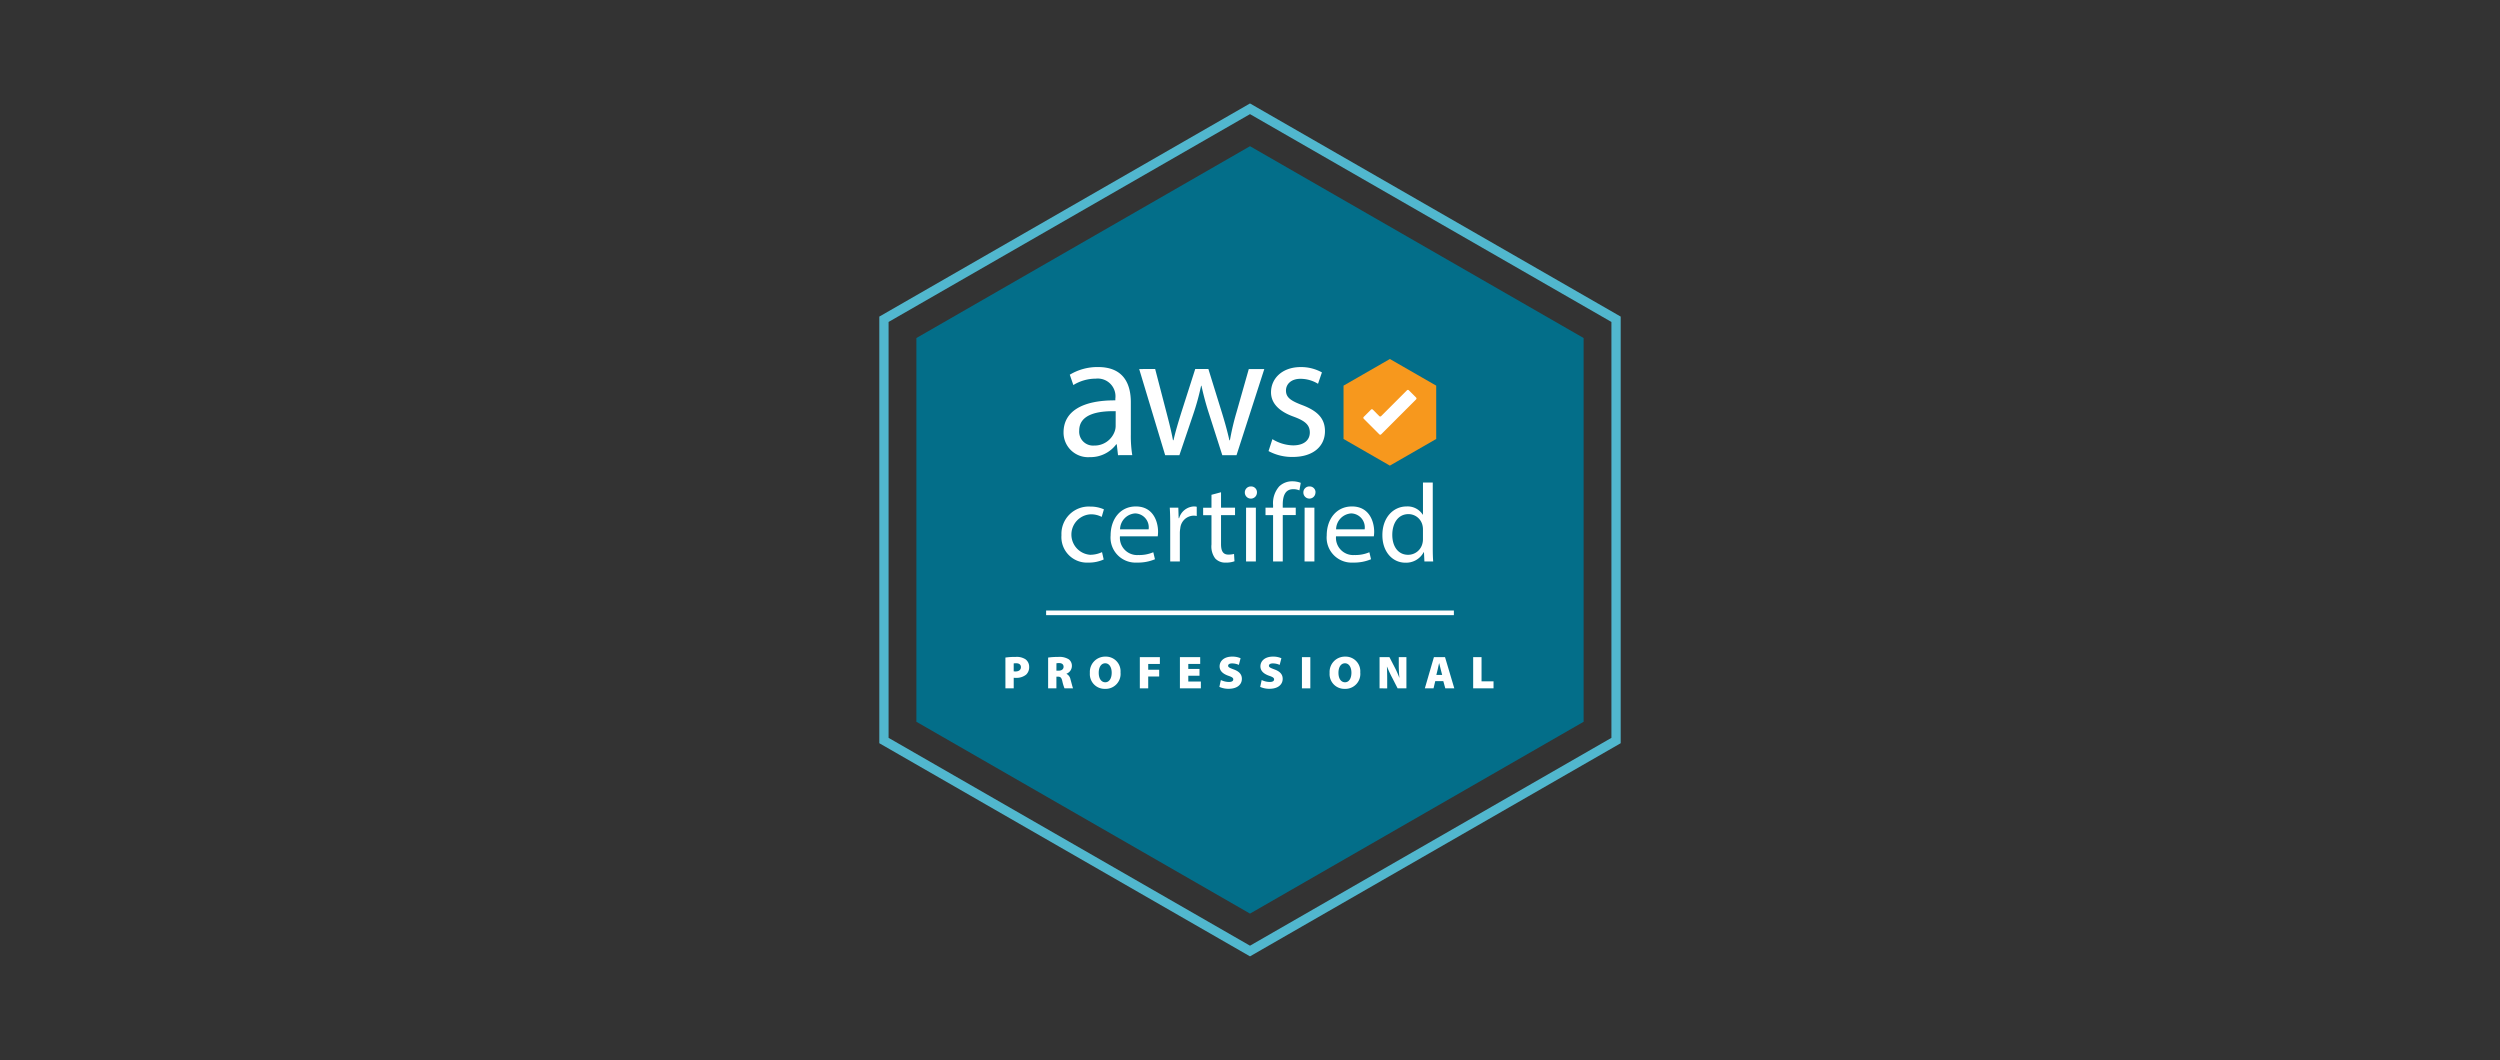 <?xml version="1.0" encoding="UTF-8"?> <svg xmlns="http://www.w3.org/2000/svg" xmlns:xlink="http://www.w3.org/1999/xlink" width="290" height="123" viewBox="0 0 290 123"><rect x="0" y="0" width="290" height="123" fill="#333333" stroke="none"/><defs><clipPath id="clip-path"><rect id="長方形_1817" data-name="長方形 1817" width="290" height="123" transform="translate(-5733 11806)" fill="#fff" stroke="#707070" stroke-width="1"></rect></clipPath></defs><g id="マスクグループ_2461" data-name="マスクグループ 2461" transform="translate(5733 -11806)" clip-path="url(#clip-path)"><g id="グループ_5089" data-name="グループ 5089" transform="translate(22.107 -21.531)"><path id="パス_39964" data-name="パス 39964" d="M1.075,73.591V25.347L43,1.24,84.925,25.347V73.591L43,97.7ZM43,0,0,24.725V74.213L43,98.938,86,74.213V24.725Z" transform="translate(-5653.107 11839.531)" fill="#51b7ce"></path><path id="パス_39965" data-name="パス 39965" d="M4.3,71.725V27.212L43,4.96,81.7,27.212V71.725L43,93.978Z" transform="translate(-5653.107 11839.531)" fill="#036e89"></path><path id="パス_39966" data-name="パス 39966" d="M64.6,32.735l-5.375-3.091-5.375,3.091v6.186l5.375,3.091L64.6,38.921Z" transform="translate(-5653.107 11839.531)" fill="#f7981d"></path><path id="パス_39967" data-name="パス 39967" d="M26.028,52.9a4.176,4.176,0,0,1-1.792.361,2.964,2.964,0,0,1-3.107-3.185,3.17,3.17,0,0,1,3.352-3.313,3.784,3.784,0,0,1,1.572.322l-.257.877a2.63,2.63,0,0,0-1.315-.3,2.353,2.353,0,0,0-.039,4.693,3.226,3.226,0,0,0,1.393-.309Z" transform="translate(-5653.107 11839.531)" fill="#fff"></path><path id="パス_39968" data-name="パス 39968" d="M27.914,50.216a2,2,0,0,0,2.139,2.167,4.1,4.1,0,0,0,1.729-.323l.193.813a5.067,5.067,0,0,1-2.076.386,2.9,2.9,0,0,1-3.068-3.146c0-1.882,1.108-3.365,2.927-3.365,2.037,0,2.578,1.792,2.578,2.94a4.484,4.484,0,0,1-.038.528ZM31.24,49.4a1.615,1.615,0,0,0-1.573-1.844,1.879,1.879,0,0,0-1.74,1.844Z" transform="translate(-5653.107 11839.531)" fill="#fff"></path><path id="パス_39969" data-name="パス 39969" d="M33.745,48.836c0-.735-.013-1.367-.052-1.947h.993l.038,1.225h.052A1.873,1.873,0,0,1,36.5,46.747a1.209,1.209,0,0,1,.322.039v1.07a1.679,1.679,0,0,0-.387-.039,1.593,1.593,0,0,0-1.521,1.457,3.18,3.18,0,0,0-.052.529V53.13H33.745Z" transform="translate(-5653.107 11839.531)" fill="#fff"></path><path id="パス_39970" data-name="パス 39970" d="M39.639,45.1v1.792h1.625v.864H39.639v3.365c0,.774.22,1.212.852,1.212a2.519,2.519,0,0,0,.657-.077l.052.851a2.789,2.789,0,0,1-1.006.155,1.574,1.574,0,0,1-1.225-.477,2.316,2.316,0,0,1-.438-1.625v-3.4h-.967v-.864h.967v-1.5Z" transform="translate(-5653.107 11839.531)" fill="#fff"></path><path id="パス_39971" data-name="パス 39971" d="M43.806,45.136a.7.7,0,0,1-1.406,0,.691.691,0,0,1,.709-.709.674.674,0,0,1,.7.709m-1.264,1.753h1.135v6.24H42.542Z" transform="translate(-5653.107 11839.531)" fill="#fff"></path><path id="パス_39972" data-name="パス 39972" d="M45.677,53.13V47.753H44.8V46.89h.877v-.3a2.94,2.94,0,0,1,.722-2.179,2.168,2.168,0,0,1,1.521-.58,2.635,2.635,0,0,1,.967.18l-.154.877a1.7,1.7,0,0,0-.723-.142c-.967,0-1.212.851-1.212,1.805v.336h1.509v.863H46.8V53.13Z" transform="translate(-5653.107 11839.531)" fill="#fff"></path><path id="パス_39973" data-name="パス 39973" d="M50.591,45.136a.7.7,0,0,1-1.4,0,.69.69,0,0,1,.709-.709.674.674,0,0,1,.7.709m-1.264,1.753h1.135v6.24H49.327Z" transform="translate(-5653.107 11839.531)" fill="#fff"></path><path id="パス_39974" data-name="パス 39974" d="M52.978,50.216a2,2,0,0,0,2.14,2.167,4.1,4.1,0,0,0,1.728-.323l.193.813a5.067,5.067,0,0,1-2.076.386A2.9,2.9,0,0,1,51.9,50.113c0-1.882,1.108-3.365,2.927-3.365,2.037,0,2.578,1.792,2.578,2.94a4.484,4.484,0,0,1-.038.528ZM56.3,49.4a1.615,1.615,0,0,0-1.573-1.844,1.879,1.879,0,0,0-1.74,1.844Z" transform="translate(-5653.107 11839.531)" fill="#fff"></path><path id="パス_39975" data-name="パス 39975" d="M64.2,43.976v7.543c0,.554.012,1.186.051,1.611H63.231l-.051-1.083h-.027a2.305,2.305,0,0,1-2.126,1.225c-1.51,0-2.67-1.276-2.67-3.172-.013-2.076,1.276-3.352,2.8-3.352a2.085,2.085,0,0,1,1.882.954h.026V43.976ZM63.063,49.43a2.037,2.037,0,0,0-.051-.477,1.67,1.67,0,0,0-1.637-1.315c-1.174,0-1.87,1.031-1.87,2.411,0,1.263.62,2.308,1.843,2.308A1.705,1.705,0,0,0,63.012,51a2.009,2.009,0,0,0,.051-.49Z" transform="translate(-5653.107 11839.531)" fill="#fff"></path><path id="パス_39976" data-name="パス 39976" d="M14.627,64.277a7.629,7.629,0,0,1,1.2-.075,1.853,1.853,0,0,1,1.144.285,1.084,1.084,0,0,1,.413.875,1.182,1.182,0,0,1-.349.892,1.781,1.781,0,0,1-1.208.376c-.091,0-.177,0-.236-.011v1.23h-.962Zm.962,1.6a2.1,2.1,0,0,0,.22.011c.382,0,.618-.194.618-.5,0-.269-.184-.451-.549-.451a1.47,1.47,0,0,0-.289.021Z" transform="translate(-5653.107 11839.531)" fill="#fff"></path><path id="パス_39977" data-name="パス 39977" d="M19.583,64.278a8.026,8.026,0,0,1,1.171-.075,2.031,2.031,0,0,1,1.225.279.935.935,0,0,1,.36.79.963.963,0,0,1-.623.875v.022a.9.9,0,0,1,.461.644c.113.371.231.9.3,1.037h-.994a5.077,5.077,0,0,1-.253-.833c-.1-.435-.23-.526-.531-.526h-.156V67.85h-.961Zm.961,1.52H20.8c.365,0,.575-.183.575-.451s-.178-.424-.5-.43a1.652,1.652,0,0,0-.328.022Z" transform="translate(-5653.107 11839.531)" fill="#fff"></path><path id="パス_39978" data-name="パス 39978" d="M27.981,66a1.734,1.734,0,0,1-1.815,1.907,1.708,1.708,0,0,1-1.74-1.848,1.773,1.773,0,0,1,1.8-1.891A1.7,1.7,0,0,1,27.981,66m-2.529.043c0,.677.3,1.1.762,1.1s.742-.457.742-1.107c0-.623-.279-1.095-.747-1.095s-.757.44-.757,1.106" transform="translate(-5653.107 11839.531)" fill="#fff"></path><path id="パス_39979" data-name="パス 39979" d="M30.22,64.229h2.326v.79H31.193v.671h1.272v.784H31.193v1.375H30.22Z" transform="translate(-5653.107 11839.531)" fill="#fff"></path><path id="パス_39980" data-name="パス 39980" d="M37.142,66.388h-1.3v.666H37.3v.795H34.87v-3.62h2.352v.789H35.841V65.6h1.3Z" transform="translate(-5653.107 11839.531)" fill="#fff"></path><path id="パス_39981" data-name="パス 39981" d="M39.62,66.883a2.2,2.2,0,0,0,.939.226c.334,0,.5-.113.5-.3s-.161-.279-.569-.419c-.613-.215-1.015-.553-1.015-1.09,0-.639.537-1.133,1.45-1.133a2.339,2.339,0,0,1,.983.188l-.2.773a1.884,1.884,0,0,0-.789-.172c-.3,0-.457.108-.457.269,0,.182.193.258.65.429.651.237.946.586.946,1.091,0,.623-.489,1.155-1.547,1.155a2.552,2.552,0,0,1-1.064-.221Z" transform="translate(-5653.107 11839.531)" fill="#fff"></path><path id="パス_39982" data-name="パス 39982" d="M44.355,66.883a2.2,2.2,0,0,0,.94.226c.332,0,.5-.113.5-.3s-.164-.279-.572-.419c-.611-.215-1.014-.553-1.014-1.09,0-.639.538-1.133,1.45-1.133a2.336,2.336,0,0,1,.983.188l-.2.773a1.892,1.892,0,0,0-.789-.172c-.3,0-.457.108-.457.269,0,.182.194.258.649.429.65.237.947.586.947,1.091,0,.623-.491,1.155-1.548,1.155a2.547,2.547,0,0,1-1.063-.221Z" transform="translate(-5653.107 11839.531)" fill="#fff"></path><rect id="長方形_1750" data-name="長方形 1750" width="0.973" height="3.62" transform="translate(-5604.082 11903.76)" fill="#fff"></rect><path id="パス_39983" data-name="パス 39983" d="M55.791,66a1.734,1.734,0,0,1-1.815,1.907,1.708,1.708,0,0,1-1.74-1.848,1.773,1.773,0,0,1,1.8-1.891A1.7,1.7,0,0,1,55.791,66m-2.53.043c0,.677.3,1.1.764,1.1s.74-.457.74-1.107c0-.623-.279-1.095-.746-1.095s-.758.44-.758,1.106" transform="translate(-5653.107 11839.531)" fill="#fff"></path><path id="パス_39984" data-name="パス 39984" d="M58.029,67.849v-3.62h1.144l.575,1.112a10.727,10.727,0,0,1,.569,1.267h.016a13.854,13.854,0,0,1-.075-1.525v-.854h.886v3.62h-1.02l-.613-1.2a13.465,13.465,0,0,1-.612-1.311h-.016c.022.489.032,1.037.032,1.622v.892Z" transform="translate(-5653.107 11839.531)" fill="#fff"></path><path id="パス_39985" data-name="パス 39985" d="M64.489,67.012l-.2.838H63.281l1.053-3.621h1.289L66.7,67.85H65.655l-.23-.838Zm.8-.72-.166-.65c-.055-.2-.124-.5-.178-.714h-.01c-.054.215-.108.515-.162.719l-.156.645Z" transform="translate(-5653.107 11839.531)" fill="#fff"></path><path id="パス_39986" data-name="パス 39986" d="M68.887,64.229h.972v2.809H71.25v.811H68.887Z" transform="translate(-5653.107 11839.531)" fill="#fff"></path><path id="パス_39987" data-name="パス 39987" d="M27.69,40.8l-.145-1.259h-.062a3.719,3.719,0,0,1-3.055,1.486,2.846,2.846,0,0,1-3.056-2.869c0-2.416,2.148-3.737,6.008-3.716v-.207a2.06,2.06,0,0,0-2.272-2.312,4.976,4.976,0,0,0-2.6.743l-.413-1.2a6.2,6.2,0,0,1,3.282-.888c3.056,0,3.8,2.085,3.8,4.088V38.4a14.045,14.045,0,0,0,.165,2.394Zm-.269-5.1c-1.981-.041-4.232.31-4.232,2.25A1.608,1.608,0,0,0,24.9,39.685a2.485,2.485,0,0,0,2.415-1.673,1.865,1.865,0,0,0,.1-.578Z" transform="translate(-5653.107 11839.531)" fill="#fff"></path><path id="パス_39988" data-name="パス 39988" d="M32,30.807l1.321,5.079c.289,1.114.558,2.147.743,3.179h.063c.227-1.012.557-2.085.888-3.159l1.631-5.1h1.527l1.549,5c.371,1.2.66,2.25.887,3.262h.062a29.784,29.784,0,0,1,.764-3.241l1.424-5.017h1.8L41.437,40.8H39.785L38.258,36.03a32.874,32.874,0,0,1-.888-3.282h-.042a29.236,29.236,0,0,1-.908,3.3L34.81,40.8H33.158l-3.013-9.992Z" transform="translate(-5653.107 11839.531)" fill="#fff"></path><path id="パス_39989" data-name="パス 39989" d="M45.6,38.941a4.754,4.754,0,0,0,2.4.723c1.32,0,1.939-.661,1.939-1.487,0-.867-.515-1.342-1.857-1.837-1.8-.64-2.643-1.631-2.643-2.829,0-1.61,1.3-2.931,3.448-2.931a4.988,4.988,0,0,1,2.456.619l-.453,1.321a3.9,3.9,0,0,0-2.044-.578c-1.074,0-1.673.62-1.673,1.363,0,.826.6,1.2,1.9,1.693,1.735.661,2.623,1.528,2.623,3.014,0,1.755-1.362,2.994-3.736,2.994a5.7,5.7,0,0,1-2.81-.682Z" transform="translate(-5653.107 11839.531)" fill="#fff"></path><path id="パス_39990" data-name="パス 39990" d="M58.214,38.384a.15.15,0,0,1-.211,0l-1.812-1.812a.15.15,0,0,1,0-.211l.845-.846a.151.151,0,0,1,.212,0L58,36.27a.15.15,0,0,0,.211,0l3-3a.151.151,0,0,1,.212,0l.845.845a.151.151,0,0,1,0,.212Z" transform="translate(-5653.107 11839.531)" fill="#fff"></path><line id="線_47" data-name="線 47" x2="47.3" transform="translate(-5633.757 11898.62)" fill="none" stroke="#fff" stroke-miterlimit="10" stroke-width="0.537"></line><rect id="長方形_1751" data-name="長方形 1751" width="86" height="98.938" transform="translate(-5653.107 11839.531)" fill="none"></rect></g></g></svg> 